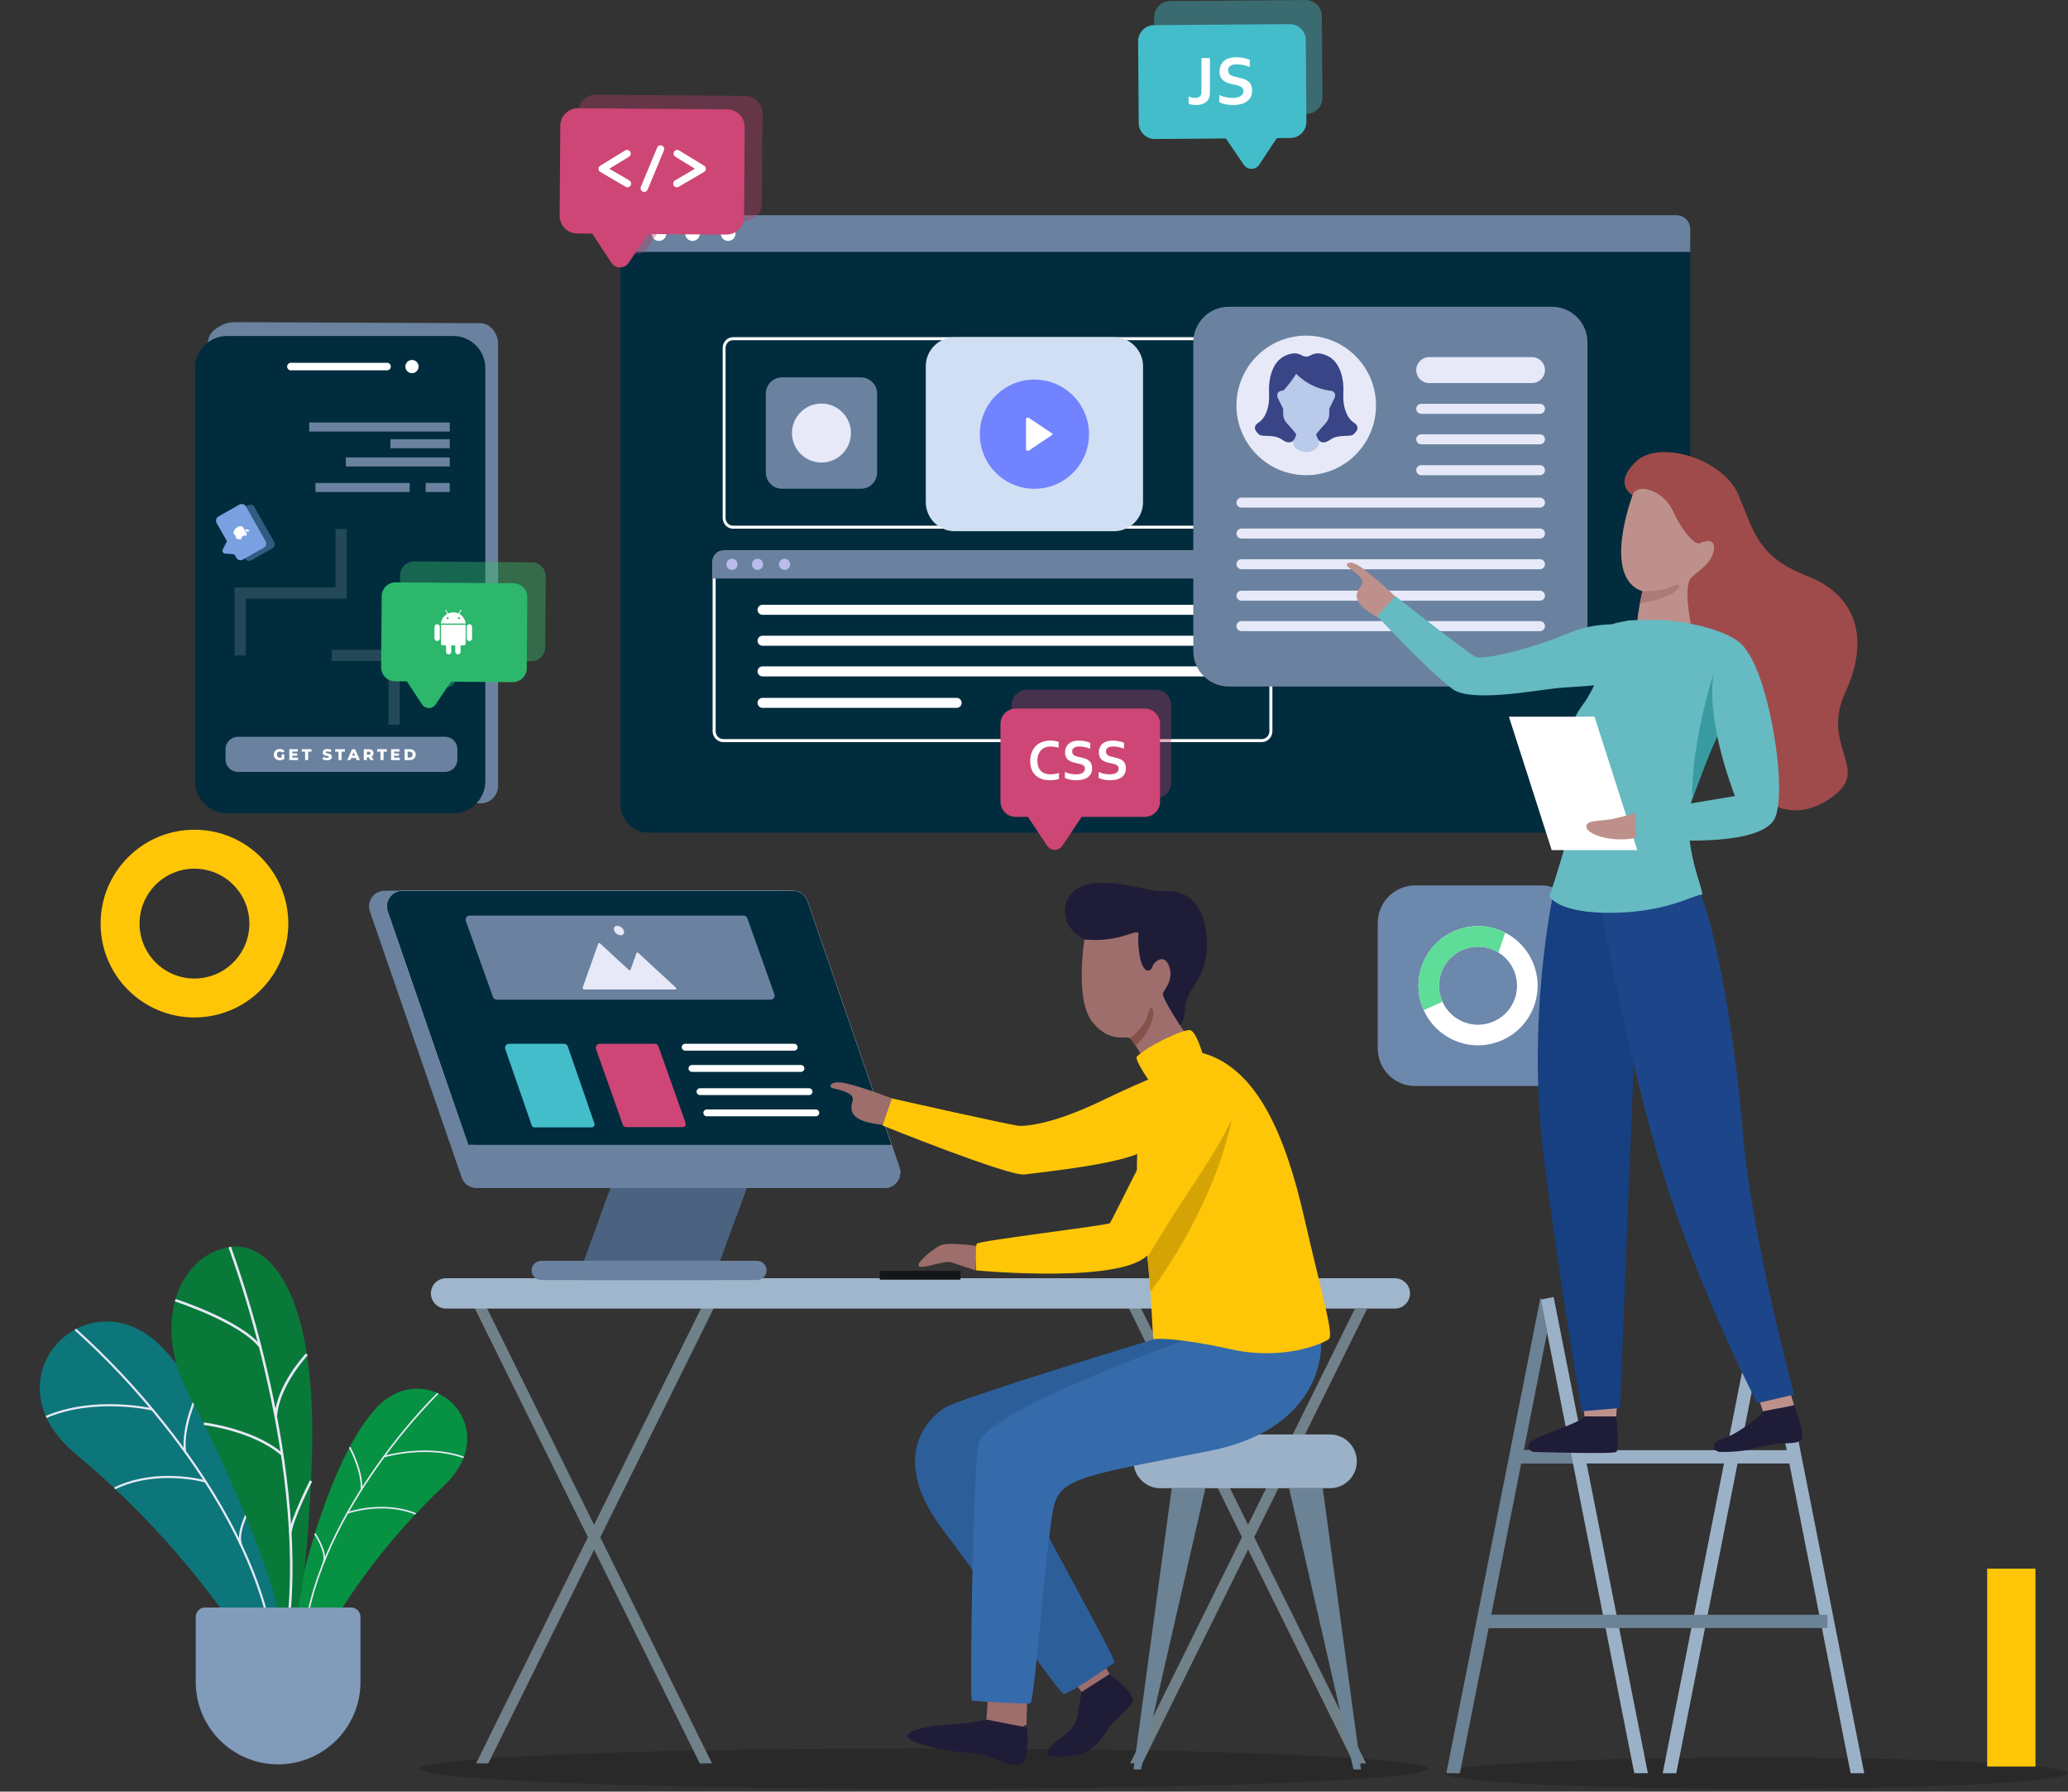 <svg width="740" height="641" viewBox="0 0 740 641" fill="none" xmlns="http://www.w3.org/2000/svg">
<rect x="0" y="0" width="740" height="641" fill="#333333" stroke="none"/>
<g opacity="0.2">
<path d="M330.531 625.544C430.178 625.544 510.957 628.788 510.957 632.789C510.957 636.79 430.178 640.034 330.531 640.034C230.885 640.034 150.105 636.79 150.105 632.789C150.105 628.788 230.885 625.544 330.531 625.544Z" fill="black"/>
</g>
<path d="M174.719 630.929L170.365 630.874L251.255 467.307H255.764L174.719 630.929Z" fill="#70818A"/>
<path d="M250.423 630.928L169.77 467.851L173.886 467.308L254.776 630.875L250.423 630.928Z" fill="#70818A"/>
<path d="M484.508 631.033L403.801 467.781L407.918 467.303L488.808 630.87L484.508 631.033Z" fill="#70818A"/>
<path d="M159.625 457.315H499.115C502.115 457.315 504.547 459.747 504.547 462.747C504.547 465.747 502.115 468.177 499.115 468.177H159.625C156.625 468.177 154.193 465.747 154.193 462.747C154.193 459.747 156.625 457.315 159.625 457.315Z" fill="#9FB6CC"/>
<path d="M408.765 630.904L404.398 630.875L484.857 468.174H489.24L408.765 630.904Z" fill="#70818A"/>
<path d="M69.584 364.025C51.036 364.025 36 348.989 36 330.441C36 311.894 51.036 296.857 69.584 296.857C88.132 296.857 103.168 311.894 103.168 330.441C103.147 348.98 88.123 364.005 69.584 364.025ZM69.584 310.791C58.731 310.791 49.934 319.589 49.934 330.441C49.934 341.294 58.731 350.092 69.584 350.092C80.437 350.092 89.234 341.294 89.234 330.441C89.222 319.594 80.431 310.804 69.584 310.791Z" fill="#FFC608"/>
<path d="M269.742 418.1L263.483 435.207L257.224 452.314H208.492L214.75 435.207L220.997 418.1H269.742Z" fill="#4B6280"/>
<path d="M193.667 451.088H257.19C259.088 451.088 260.628 452.627 260.628 454.526C260.628 456.425 259.088 457.964 257.19 457.964H193.667C191.768 457.964 190.229 456.425 190.229 454.526C190.229 452.627 191.768 451.088 193.667 451.088Z" fill="#6A829F"/>
<path d="M207.356 451.088H270.879C272.778 451.088 274.317 452.627 274.317 454.526C274.317 456.425 272.778 457.964 270.879 457.964H207.356C205.457 457.964 203.918 456.425 203.918 454.526C203.918 452.627 205.457 451.088 207.356 451.088Z" fill="#6A829F"/>
<path d="M269.742 418.1L263.483 435.207H214.75L220.996 418.1H269.742Z" fill="#4B6280"/>
<path d="M310.119 425.055H170.513C168.115 425.055 165.98 423.535 165.198 421.267L132.372 326.127C131.359 323.192 132.918 319.991 135.854 318.978C136.444 318.774 137.063 318.67 137.687 318.67H277.293C279.692 318.67 281.826 320.192 282.608 322.459L315.435 417.599C316.447 420.535 314.888 423.736 311.952 424.748C311.362 424.951 310.743 425.055 310.119 425.055Z" fill="#6A829F"/>
<path d="M316.5 425.054H176.9C174.503 425.055 172.369 423.536 171.584 421.272L167.552 409.595L138.761 326.132C137.744 323.2 139.296 319.998 142.229 318.981C142.823 318.775 143.448 318.67 144.077 318.67H283.677C286.077 318.67 288.212 320.194 288.993 322.463L319.058 409.595L321.817 417.604C322.831 420.534 321.277 423.732 318.346 424.745C317.752 424.951 317.128 425.056 316.5 425.054Z" fill="#E7E9F8"/>
<path d="M316.498 425.055H176.898C174.501 425.056 172.367 423.537 171.582 421.273L167.55 409.596L138.758 326.134C137.74 323.202 139.293 319.999 142.226 318.982C142.82 318.776 143.445 318.671 144.074 318.671H283.674C286.074 318.671 288.209 320.195 288.99 322.464L319.056 409.596L321.814 417.606C322.828 420.536 321.274 423.734 318.344 424.747C317.75 424.953 317.126 425.056 316.498 425.055Z" fill="#E7E9F8"/>
<path d="M316.501 425.052H176.895C174.499 425.053 172.365 423.536 171.579 421.273L167.549 409.602L138.76 326.132C137.742 323.2 139.293 319.999 142.225 318.981C142.82 318.774 143.446 318.669 144.077 318.67H283.671C286.07 318.67 288.205 320.193 288.987 322.461L319.052 409.603L321.817 417.603C322.828 420.536 321.27 423.735 318.337 424.745C317.746 424.949 317.126 425.053 316.501 425.052Z" fill="#002C3D"/>
<path d="M298.791 416.656C298.584 416.237 298.158 415.971 297.691 415.97H258.691C258.011 415.972 257.461 416.525 257.463 417.205C257.464 417.393 257.507 417.579 257.591 417.748C257.798 418.167 258.224 418.431 258.691 418.432H297.691C298.371 418.43 298.92 417.879 298.918 417.198C298.918 417.01 298.874 416.824 298.791 416.656Z" fill="white"/>
<path d="M169.773 409.596H164.334L170.591 423.742L174.392 425.057H178.936L169.773 409.596Z" fill="#6A829F"/>
<path d="M316.501 425.055H176.901C174.504 425.056 172.37 423.537 171.585 421.273L167.553 409.596H319.058L321.817 417.605C322.831 420.535 321.277 423.733 318.346 424.746C317.753 424.952 317.129 425.056 316.501 425.055Z" fill="#6A829F"/>
<path d="M232.119 83.562H594.707C600.296 83.562 604.827 82.177 604.827 87.869V287.613C604.827 293.305 600.296 297.919 594.707 297.919H232.119C226.531 297.919 222 293.305 222 287.613V87.869C222 82.177 226.531 83.562 232.119 83.562Z" fill="#002C3D"/>
<path d="M226.925 77H599.901C602.621 77 604.826 79.211 604.826 81.94V90.128H222V81.94C222 79.211 224.205 77 226.925 77Z" fill="#6A829F"/>
<path d="M238.422 83.563C238.422 85.016 237.244 86.194 235.791 86.194C234.338 86.194 233.16 85.016 233.16 83.563C233.16 82.11 234.338 80.932 235.791 80.932C237.244 80.933 238.422 82.11 238.422 83.563Z" fill="white"/>
<path d="M250.445 83.563C250.445 85.017 249.267 86.195 247.813 86.196C246.36 86.196 245.18 85.019 245.18 83.565C245.179 82.111 246.358 80.933 247.811 80.932H247.812C249.265 80.932 250.445 82.11 250.445 83.563Z" fill="white"/>
<path d="M263.184 83.563C263.185 85.017 262.007 86.195 260.553 86.196C259.1 86.196 257.921 85.019 257.92 83.565C257.92 82.111 259.098 80.933 260.551 80.932C262.004 80.932 263.184 82.11 263.184 83.563Z" fill="white"/>
<path d="M552.022 189.152H262.278C260.251 189.15 258.607 187.42 258.605 185.286V124.502C258.607 122.368 260.251 120.638 262.278 120.635H552.022C554.05 120.638 555.692 122.368 555.695 124.502V185.283C555.694 187.418 554.051 189.15 552.022 189.152ZM262.278 121.712C260.815 121.714 259.63 122.962 259.629 124.502V185.283C259.63 186.823 260.815 188.071 262.278 188.073H552.022C553.485 188.071 554.671 186.823 554.672 185.283V124.502C554.671 122.962 553.485 121.714 552.022 121.712H262.278Z" fill="white"/>
<path d="M415.232 513.211H475.893C481.207 513.211 485.513 517.518 485.513 522.831V522.832C485.513 528.145 481.207 532.452 475.893 532.452H415.232C409.92 532.452 405.611 528.145 405.611 522.832V522.831C405.611 517.518 409.92 513.211 415.232 513.211Z" fill="#9BB1C8"/>
<path d="M419.282 532.454L405.611 633.06H408.288L431.325 532.454H419.282Z" fill="#6C8295"/>
<path d="M473.325 532.454L486.995 633.06H484.325L461.287 532.454H473.325Z" fill="#6C8295"/>
<g opacity="0.2">
<path d="M517 634.418C517 637.518 566.865 640.035 628.378 640.035C689.891 640.035 739.755 637.52 739.755 634.418C739.755 631.316 689.89 628.801 628.378 628.801C566.866 628.801 517 631.316 517 634.418Z" fill="black"/>
</g>
<path d="M551.273 464.979L553.604 476.755V476.792L561.93 518.841L562.87 523.599L573.587 577.723L574.527 582.482L584.805 634.416H589.669L555.947 464.05L553.604 464.515L551.439 464.943L551.273 464.979Z" fill="#9BB1C8"/>
<path d="M594.963 634.418H599.828L631.019 476.804V476.792L633.361 464.98L631.019 464.516L628.687 464.052L594.963 634.418Z" fill="#9BB1C8"/>
<path d="M628.689 464.979L631.021 476.792V476.803L662.221 634.417H667.085L633.365 464.051L631.022 464.515L628.689 464.979Z" fill="#9BB1C8"/>
<path d="M530.734 577.726H653.906V582.485H530.734V577.726Z" fill="#6C8295"/>
<path d="M541.992 518.839H641.612V523.597H541.992V518.839Z" fill="#9BB1C8"/>
<path d="M517.551 634.417H522.405L532.682 582.482H574.53L573.589 577.725H533.621L544.339 523.601H562.872L561.933 518.843H545.28L553.607 476.793V476.757L551.442 464.944L551.275 464.053L517.551 634.417Z" fill="#6C8295"/>
<path d="M633.359 464.053H628.691L632.159 468.778L633.359 464.053Z" fill="#EE91B3"/>
<path d="M171.968 115.628C171.968 115.628 89.049 115.264 85.211 115.264C81.373 115.264 79.629 115.699 76.478 118.224C76.297 118.386 76.125 118.558 75.963 118.74L75.909 118.794C74.917 119.932 74.37 121.39 74.371 122.899V281.149C74.371 284.614 77.181 287.422 80.646 287.422H171.969C175.434 287.422 178.243 284.614 178.243 281.149V122.907C178.243 119.438 175.434 115.628 171.968 115.628Z" fill="#6A829F"/>
<path d="M81.252 120.213H162.194C168.525 120.213 173.659 125.346 173.659 131.677V279.543C173.659 285.875 168.525 291.007 162.194 291.007H81.252C74.92 291.007 69.787 285.874 69.787 279.542V131.677C69.787 125.346 74.921 120.213 81.252 120.213Z" fill="#002C3D"/>
<path d="M139.854 131.15C139.854 131.894 139.249 132.499 138.505 132.499H104.093C103.349 132.5 102.745 131.896 102.744 131.151V131.15C102.744 130.405 103.348 129.802 104.093 129.802H138.505C139.249 129.803 139.854 130.406 139.854 131.15Z" fill="white"/>
<path d="M149.785 131.151C149.785 132.458 148.725 133.518 147.418 133.518C146.111 133.518 145.051 132.458 145.051 131.151C145.051 129.844 146.111 128.784 147.418 128.784C148.725 128.784 149.785 129.844 149.785 131.151Z" fill="white"/>
<path d="M110.646 151.167H160.936V154.399H110.646V151.167Z" fill="#6A829F"/>
<path d="M139.709 157.133H160.937V160.365H139.709V157.133Z" fill="#6A829F"/>
<path d="M152.326 172.794H160.935V176.024H152.326V172.794Z" fill="#6A829F"/>
<path d="M123.766 163.656H160.937V166.888H123.766V163.656Z" fill="#6A829F"/>
<path d="M112.883 172.794H146.588V176.024H112.883V172.794Z" fill="#6A829F"/>
<g opacity="0.14">
<path d="M122.076 189.256V212.181H85.926V234.502" stroke="white" stroke-width="4" stroke-miterlimit="10"/>
</g>
<g opacity="0.14">
<path d="M141.028 259.296V234.502H118.707" stroke="white" stroke-width="4" stroke-miterlimit="10"/>
</g>
<path d="M711.084 632.038H728.35V561.227H711.084V632.038Z" fill="#FFC608"/>
<path d="M85.135 263.601H159.241C161.684 263.601 163.665 265.582 163.665 268.025V271.747C163.665 274.19 161.684 276.171 159.241 276.171H85.135C82.692 276.171 80.711 274.19 80.711 271.747V268.025C80.711 265.582 82.692 263.601 85.135 263.601Z" fill="#6A829F"/>
<path d="M100.761 269.906H101.728V271.512C101.28 271.832 100.667 272.005 100.101 272.005C98.867 272.005 97.965 271.169 97.965 269.989C97.965 268.811 98.867 267.975 100.124 267.975C100.849 267.975 101.435 268.225 101.818 268.685L101.12 269.314C100.855 269.02 100.55 268.883 100.179 268.883C99.515 268.883 99.072 269.32 99.072 269.989C99.072 270.642 99.515 271.097 100.168 271.097C100.372 271.097 100.567 271.057 100.761 270.969V269.906Z" fill="white"/>
<path d="M106.638 271.08V271.927H103.527V268.052H106.566V268.899H104.612V269.552H106.334V270.371H104.612V271.08H106.638Z" fill="white"/>
<path d="M109.174 268.922H107.984V268.052H111.455V268.922H110.27V271.927H109.174V268.922Z" fill="white"/>
<path d="M115.41 271.579L115.771 270.772C116.114 270.998 116.6 271.152 117.048 271.152C117.503 271.152 117.679 271.026 117.679 270.837C117.679 270.223 115.477 270.672 115.477 269.232C115.477 268.541 116.042 267.976 117.193 267.976C117.696 267.976 118.217 268.092 118.598 268.313L118.261 269.127C117.89 268.928 117.525 268.829 117.187 268.829C116.727 268.829 116.561 268.984 116.561 269.177C116.561 269.769 118.759 269.326 118.759 270.755C118.759 271.43 118.195 272.006 117.044 272.006C116.407 272.006 115.776 271.833 115.41 271.579Z" fill="white"/>
<path d="M121.133 268.922H119.943V268.052H123.414V268.922H122.229V271.927H121.133V268.922Z" fill="white"/>
<path d="M127.329 271.174H125.69L125.386 271.927H124.268L125.977 268.052H127.057L128.773 271.927H127.633L127.329 271.174ZM127.007 270.367L126.509 269.127L126.01 270.367H127.007Z" fill="white"/>
<path d="M131.878 270.898H131.28V271.927H130.184V268.052H131.956C133.014 268.052 133.677 268.601 133.677 269.487C133.677 270.056 133.401 270.477 132.92 270.709L133.756 271.927H132.581L131.878 270.898ZM131.89 268.916H131.28V270.051H131.89C132.343 270.051 132.569 269.841 132.569 269.487C132.569 269.126 132.343 268.916 131.89 268.916Z" fill="white"/>
<path d="M136.153 268.922H134.963V268.052H138.433V268.922H137.249V271.927H136.153V268.922Z" fill="white"/>
<path d="M143.055 271.08V271.927H139.943V268.052H142.983V268.899H141.028V269.552H142.751V270.371H141.028V271.08H143.055Z" fill="white"/>
<path d="M144.766 268.052H146.598C147.882 268.052 148.762 268.8 148.762 269.99C148.762 271.18 147.882 271.927 146.598 271.927H144.766V268.052ZM146.553 271.053C147.212 271.053 147.654 270.66 147.654 269.99C147.654 269.321 147.212 268.927 146.553 268.927H145.862V271.053H146.553Z" fill="white"/>
<g opacity="0.41">
<path d="M98.103 193.888L91.042 181.418C90.579 180.601 89.542 180.313 88.724 180.775L81.207 185.031C80.39 185.494 80.102 186.532 80.564 187.349L84.261 193.879L82.751 196.883C82.507 197.37 82.703 197.963 83.19 198.208C83.305 198.266 83.431 198.3 83.559 198.31L86.913 198.56L87.626 199.819C88.088 200.636 89.126 200.924 89.944 200.462L97.46 196.206C98.277 195.743 98.565 194.706 98.103 193.888Z" fill="#79A0E1"/>
</g>
<path d="M95.052 193.643L87.991 181.173C87.528 180.355 86.491 180.067 85.673 180.529L78.156 184.785C77.339 185.248 77.051 186.286 77.513 187.104L81.21 193.634L79.701 196.637C79.456 197.124 79.652 197.717 80.138 197.962C80.254 198.02 80.379 198.055 80.508 198.065L83.862 198.314L84.575 199.573C85.037 200.391 86.075 200.679 86.893 200.217L94.409 195.961C95.226 195.497 95.514 194.46 95.052 193.643Z" fill="#79A0E1"/>
<path d="M88.12 191.758C88.036 191.721 87.96 191.683 87.881 191.655C87.304 191.442 86.663 191.736 86.45 192.312C86.391 192.47 86.37 192.639 86.386 192.806C86.39 192.857 86.381 192.877 86.328 192.888C85.887 192.969 85.435 192.96 84.999 192.859C84.742 192.822 84.524 192.65 84.427 192.409C84.388 192.308 84.365 192.202 84.357 192.094C84.343 191.765 84.174 191.463 83.903 191.277C83.779 191.196 83.677 191.086 83.604 190.958C83.518 190.782 83.508 190.578 83.578 190.395C83.745 189.856 84.046 189.368 84.452 188.976C84.753 188.662 85.128 188.43 85.543 188.303C86.065 188.125 86.642 188.267 87.021 188.667C87.188 188.838 87.294 189.058 87.323 189.295C87.34 189.405 87.356 189.514 87.371 189.624C87.385 189.732 87.44 189.832 87.525 189.9C87.657 190.012 87.793 190.121 87.914 190.245C88.281 190.633 88.376 191.204 88.154 191.69C88.144 191.712 88.133 191.733 88.12 191.758Z" fill="white"/>
<path d="M89.283 189.97C88.761 190.361 88.021 190.259 87.624 189.741C87.534 189.606 87.517 189.603 87.679 189.523C88.068 189.318 88.539 189.343 88.904 189.588C89.062 189.679 89.193 189.811 89.283 189.97Z" fill="white"/>
<g opacity="0.41">
<path d="M148.205 200.875L190.322 201.189C193.083 201.208 195.306 203.462 195.287 206.224L195.287 206.228L195.097 231.615C195.078 234.376 192.824 236.6 190.062 236.581L190.058 236.58L168.002 236.416L162.446 244.589C161.546 245.914 159.742 246.258 158.417 245.358C158.103 245.144 157.834 244.871 157.625 244.553L152.192 236.298L147.94 236.266C145.179 236.247 142.956 233.993 142.975 231.231L142.975 231.228L143.165 205.84C143.184 203.079 145.438 200.856 148.2 200.875L148.205 200.875Z" fill="#39BE6C"/>
</g>
<path d="M141.609 208.357L183.726 208.672C186.487 208.691 188.71 210.946 188.69 213.708L188.69 213.711L188.5 239.098C188.481 241.859 186.227 244.082 183.465 244.063L183.461 244.063L161.406 243.898L155.85 252.071C154.949 253.395 153.145 253.738 151.821 252.838C151.507 252.625 151.238 252.352 151.03 252.035L145.597 243.78L141.345 243.748C138.584 243.728 136.361 241.474 136.381 238.712L136.381 238.709L136.57 213.322C136.589 210.561 138.843 208.337 141.605 208.357L141.609 208.357Z" fill="#2CB76C"/>
<path d="M168.909 228.574C168.858 228.793 168.743 228.992 168.578 229.145C168.317 229.381 167.945 229.445 167.62 229.311C167.294 229.196 167.063 228.904 167.025 228.561C167.014 228.489 167.01 228.418 167.01 228.345L167.01 224.332C166.979 223.81 167.377 223.363 167.898 223.332C168.013 223.325 168.129 223.34 168.239 223.375C168.576 223.484 168.83 223.763 168.908 224.108L168.909 228.574Z" fill="white"/>
<path d="M161.502 230.908L161.502 231.123C161.502 231.823 161.508 232.523 161.494 233.223C161.485 233.629 161.209 233.981 160.817 234.086C160.424 234.212 159.996 234.053 159.778 233.702C159.679 233.529 159.624 233.334 159.616 233.135C159.597 232.458 159.61 231.781 159.61 231.103L159.61 230.903L158.795 230.903L158.396 230.903C158.081 230.889 157.824 230.644 157.795 230.33L157.795 230.179L157.795 223.714L157.795 223.546L166.618 223.546L166.618 223.718L166.618 230.166C166.621 230.261 166.611 230.356 166.589 230.448C166.512 230.716 166.268 230.901 165.989 230.902C165.659 230.907 165.328 230.902 164.998 230.902L164.798 230.902L164.798 231.097L164.798 233.197C164.794 233.716 164.369 234.132 163.851 234.128C163.531 234.125 163.235 233.96 163.065 233.69C162.973 233.526 162.921 233.342 162.916 233.153C162.899 232.471 162.91 231.787 162.91 231.105L162.91 230.915L161.502 230.908Z" fill="white"/>
<path d="M160.017 219.648L159.425 218.493L159.364 218.372C159.321 218.282 159.334 218.188 159.428 218.165C159.504 218.157 159.579 218.187 159.628 218.245C159.75 218.445 159.848 218.659 159.955 218.868C160.062 219.077 160.176 219.293 160.289 219.514C161.484 218.958 162.863 218.951 164.064 219.495C164.111 219.417 164.165 219.339 164.208 219.258C164.393 218.939 164.577 218.62 164.762 218.301C164.821 218.201 164.874 218.063 165.024 218.153C165.174 218.243 165.081 218.346 165.024 218.444L164.34 219.629C165.622 220.343 166.483 221.63 166.656 223.088L157.756 223.088C157.925 221.649 158.763 220.374 160.017 219.648ZM160.554 221.165C160.562 220.962 160.402 220.791 160.199 220.784C159.996 220.777 159.826 220.936 159.819 221.139C159.812 221.342 159.97 221.513 160.173 221.521L160.182 221.521C160.383 221.524 160.549 221.364 160.553 221.163L160.554 221.165ZM164.584 221.153C164.584 220.949 164.42 220.784 164.216 220.784L164.213 220.784C164.015 220.789 163.855 220.946 163.847 221.144C163.843 221.349 164.007 221.518 164.211 221.521C164.414 221.524 164.581 221.361 164.584 221.159L164.584 221.153Z" fill="white"/>
<path d="M157.375 226.354C157.375 227.036 157.38 227.717 157.375 228.4C157.375 228.923 156.95 229.348 156.427 229.348C155.904 229.348 155.48 228.923 155.48 228.4L155.48 224.307C155.481 224.224 155.492 224.141 155.511 224.059C155.615 223.604 156.041 223.294 156.506 223.337C156.962 223.361 157.328 223.72 157.362 224.175C157.383 224.901 157.368 225.629 157.368 226.356L157.375 226.354Z" fill="white"/>
<path d="M436.104 219.964H272.862C271.873 219.964 271.07 219.163 271.07 218.174V218.172C271.069 217.183 271.871 216.381 272.86 216.38H272.862H436.104C437.094 216.38 437.895 217.182 437.895 218.172C437.895 219.161 437.094 219.964 436.104 219.964Z" fill="white"/>
<path d="M436.102 231.038H272.86C271.871 231.038 271.068 230.237 271.068 229.248V229.245C271.068 228.256 271.87 227.454 272.859 227.454H436.102C437.091 227.454 437.894 228.256 437.894 229.245C437.894 230.235 437.092 231.038 436.102 231.038Z" fill="white"/>
<path d="M436.104 242.001H272.862C271.873 242.001 271.07 241.2 271.07 240.211V240.209C271.069 239.22 271.871 238.418 272.86 238.417H272.862H436.104C437.093 238.417 437.895 239.218 437.895 240.207V240.209C437.895 241.199 437.094 242.001 436.104 242.001Z" fill="white"/>
<path d="M342.321 253.261H272.86C271.871 253.261 271.068 252.46 271.068 251.471V251.469C271.067 250.48 271.869 249.678 272.858 249.677H272.86H342.321C343.31 249.677 344.113 250.479 344.113 251.469C344.113 252.459 343.31 253.261 342.321 253.261Z" fill="white"/>
<path d="M451.436 265.514H258.872C256.738 265.511 255.009 263.782 255.006 261.648V200.866C255.008 198.732 256.738 197.002 258.872 197H451.436C453.57 197.002 455.3 198.731 455.303 200.866V261.647C455.301 263.782 453.571 265.512 451.436 265.514ZM258.872 198.076C257.332 198.077 256.084 199.326 256.083 200.866V261.647C256.085 263.186 257.332 264.434 258.872 264.436H451.436C452.976 264.434 454.224 263.187 454.226 261.647V200.866C454.224 199.326 452.976 198.077 451.436 198.076H258.872Z" fill="white"/>
<path d="M455.301 206.982H255.004V200.697C255.004 198.655 256.659 197 258.701 197H451.604C453.646 197 455.301 198.655 455.301 200.697V206.982Z" fill="#6A829F"/>
<path d="M263.93 201.91C263.93 203.01 263.03 203.91 261.93 203.91C260.83 203.91 259.93 203.01 259.93 201.91C259.93 200.8 260.83 199.91 261.93 199.91C263.03 199.91 263.93 200.8 263.93 201.91Z" fill="#6A829F"/>
<path d="M273.068 201.91C273.068 203.01 272.178 203.91 271.068 203.91C269.958 203.91 269.068 203.01 269.068 201.91C269.068 200.8 269.958 199.9 271.068 199.9C272.178 199.9 273.068 200.8 273.068 201.91Z" fill="#6A829F"/>
<path d="M282.758 201.91C282.758 203.01 281.858 203.91 280.758 203.91C279.648 203.91 278.748 203.01 278.748 201.91C278.748 200.8 279.648 199.9 280.758 199.9C281.858 199.9 282.758 200.8 282.758 201.91Z" fill="#6A829F"/>
<path d="M263.93 201.91C263.93 203.01 263.03 203.91 261.93 203.91C260.83 203.91 259.93 203.01 259.93 201.91C259.93 200.8 260.83 199.91 261.93 199.91C263.03 199.91 263.93 200.8 263.93 201.91Z" fill="#BABBEA"/>
<path d="M273.068 201.91C273.068 203.01 272.178 203.91 271.068 203.91C269.958 203.91 269.068 203.01 269.068 201.91C269.068 200.8 269.958 199.9 271.068 199.9C272.178 199.9 273.068 200.8 273.068 201.91Z" fill="#BABBEA"/>
<path d="M282.758 201.91C282.758 203.01 281.858 203.91 280.758 203.91C279.648 203.91 278.748 203.01 278.748 201.91C278.748 200.8 279.648 199.9 280.758 199.9C281.858 199.9 282.758 200.8 282.758 201.91Z" fill="#BABBEA"/>
<g opacity="0.41">
<path d="M213.254 33.898L266.575 34.298C270.072 34.324 272.887 37.18 272.861 40.678L272.621 72.818C272.595 76.315 269.739 79.129 266.242 79.103L238.318 78.895L231.284 89.243C230.143 90.919 227.86 91.353 226.184 90.213C225.787 89.943 225.448 89.598 225.184 89.198L218.305 78.746L212.922 78.706C209.424 78.679 206.611 75.823 206.637 72.326L206.877 40.186C206.902 36.689 209.756 33.874 213.254 33.898Z" fill="#AF3B64"/>
</g>
<path d="M206.872 38.731L260.193 39.131C263.69 39.157 266.505 42.013 266.479 45.511L266.239 77.651C266.212 81.148 263.357 83.961 259.86 83.936L231.937 83.728L224.903 94.076C223.762 95.752 221.478 96.186 219.803 95.045C219.406 94.775 219.066 94.43 218.803 94.03L211.924 83.579L206.541 83.539C203.044 83.513 200.23 80.657 200.256 77.16L200.495 45.019C200.52 41.522 203.374 38.707 206.872 38.731Z" fill="#CE4676"/>
<path d="M224.528 67.004C224.295 67.004 224.066 66.942 223.865 66.824L214.814 61.524C214.188 61.157 213.977 60.353 214.344 59.726C214.454 59.539 214.609 59.381 214.794 59.268L223.71 53.833C224.33 53.455 225.139 53.651 225.516 54.272C225.894 54.892 225.698 55.7 225.078 56.078L218.04 60.368L225.194 64.556C225.82 64.922 226.031 65.728 225.664 66.354C225.428 66.757 224.995 67.005 224.528 67.004Z" fill="white"/>
<path d="M242.199 67.004C241.473 67.005 240.884 66.418 240.883 65.692C240.882 65.225 241.13 64.792 241.533 64.556L248.687 60.368L241.649 56.078C241.029 55.7 240.833 54.892 241.21 54.272C241.588 53.651 242.397 53.455 243.017 53.833L251.933 59.268C252.553 59.646 252.749 60.454 252.372 61.074C252.259 61.259 252.101 61.414 251.914 61.524L242.862 66.824C242.661 66.942 242.432 67.004 242.199 67.004Z" fill="white"/>
<path d="M230.528 68.661C230.357 68.661 230.187 68.627 230.028 68.561C229.359 68.282 229.041 67.514 229.319 66.844L235.151 52.796C235.429 52.126 236.198 51.808 236.869 52.086C237.539 52.365 237.857 53.134 237.578 53.804L231.746 67.851C231.542 68.343 231.061 68.662 230.528 68.661Z" fill="white"/>
<g opacity="0.41">
<path d="M413.585 246.789H367.45C364.424 246.789 361.971 249.242 361.971 252.268V280.076C361.971 283.102 364.424 285.555 367.45 285.555H371.781L378.688 295.88C379.689 297.377 381.715 297.779 383.212 296.777C383.567 296.54 383.872 296.235 384.109 295.88L391.016 285.555H413.586C416.612 285.555 419.065 283.102 419.065 280.076V252.268C419.065 249.242 416.612 246.789 413.586 246.789H413.585Z" fill="#AF3B64"/>
</g>
<path d="M409.619 253.506H363.485C360.459 253.506 358.006 255.959 358.006 258.985V286.794C358.006 289.82 360.459 292.273 363.485 292.273H367.815L374.722 302.599C375.723 304.096 377.748 304.498 379.245 303.497C379.6 303.259 379.905 302.954 380.143 302.599L387.05 292.273H409.619C412.645 292.274 415.098 289.821 415.098 286.796V286.794V258.984C415.098 255.958 412.645 253.506 409.619 253.506Z" fill="#CE4676"/>
<path d="M375.905 267.08C375.26 267.073 374.621 267.186 374.019 267.416C373.459 267.63 372.953 267.965 372.537 268.397C372.107 268.854 371.778 269.396 371.569 269.988C371.327 270.683 371.209 271.415 371.222 272.151C371.209 272.871 371.316 273.587 371.539 274.272C371.726 274.842 372.037 275.365 372.449 275.802C372.854 276.217 373.348 276.533 373.895 276.727C374.518 276.943 375.174 277.048 375.833 277.037C376.363 277.036 376.893 276.996 377.418 276.916C377.932 276.84 378.438 276.72 378.932 276.557V278.714C378.425 278.856 377.909 278.965 377.388 279.037C376.819 279.117 376.244 279.156 375.67 279.154C374.629 279.172 373.593 279.003 372.613 278.654C371.785 278.356 371.033 277.876 370.413 277.253C369.815 276.637 369.362 275.897 369.084 275.085C368.779 274.188 368.628 273.246 368.639 272.3C368.63 271.313 368.791 270.333 369.115 269.401C369.411 268.543 369.877 267.753 370.486 267.08C371.109 266.406 371.873 265.878 372.724 265.535C373.691 265.146 374.724 264.952 375.766 264.962C376.317 264.96 376.867 265 377.413 265.08C377.888 265.148 378.357 265.261 378.813 265.414V267.541C378.316 267.381 377.806 267.261 377.29 267.182C376.831 267.115 376.368 267.081 375.905 267.08Z" fill="white"/>
<path d="M388.216 274.973C388.23 274.671 388.14 274.373 387.96 274.13C387.771 273.902 387.531 273.722 387.26 273.604C386.944 273.46 386.612 273.349 386.273 273.272C385.908 273.186 385.524 273.102 385.123 273.02C384.609 272.909 384.1 272.772 383.6 272.608C383.14 272.459 382.707 272.235 382.321 271.943C381.95 271.655 381.65 271.285 381.443 270.863C381.208 270.35 381.096 269.79 381.115 269.227C381.1 268.578 381.229 267.934 381.493 267.341C381.73 266.826 382.082 266.371 382.521 266.012C382.972 265.652 383.49 265.385 384.045 265.225C384.685 265.044 385.348 264.956 386.013 264.964C386.752 264.965 387.488 265.038 388.213 265.18C388.864 265.298 389.501 265.483 390.113 265.732V267.878C389.453 267.613 388.77 267.41 388.073 267.27C387.469 267.149 386.855 267.086 386.239 267.081C385.573 267.04 384.909 267.197 384.331 267.531C383.884 267.831 383.63 268.345 383.662 268.882C383.65 269.183 383.726 269.481 383.881 269.74C384.034 269.971 384.24 270.162 384.481 270.298C384.754 270.453 385.046 270.571 385.35 270.65C385.677 270.738 386.024 270.822 386.393 270.897C386.972 271.018 387.527 271.16 388.055 271.322C388.556 271.469 389.031 271.693 389.461 271.99C389.871 272.278 390.204 272.664 390.431 273.111C390.69 273.662 390.813 274.266 390.79 274.874C390.806 275.535 390.666 276.189 390.381 276.785C390.112 277.32 389.713 277.778 389.221 278.119C388.668 278.493 388.048 278.76 387.395 278.902C386.624 279.078 385.834 279.163 385.043 279.156C384.306 279.157 383.571 279.083 382.85 278.936C382.224 278.823 381.618 278.614 381.055 278.318V276.201C381.689 276.481 382.351 276.696 383.029 276.841C383.682 276.976 384.346 277.042 385.013 277.04C385.403 277.039 385.793 277.007 386.178 276.941C386.536 276.884 386.883 276.772 387.206 276.609C387.499 276.46 387.75 276.24 387.936 275.969C388.129 275.674 388.227 275.326 388.216 274.973Z" fill="white"/>
<path d="M400.302 274.973C400.316 274.67 400.225 274.373 400.045 274.13C399.857 273.903 399.619 273.723 399.35 273.604C399.033 273.46 398.702 273.349 398.363 273.272C397.998 273.186 397.614 273.102 397.213 273.02C396.698 272.909 396.19 272.772 395.69 272.608C395.229 272.459 394.797 272.235 394.411 271.943C394.039 271.655 393.739 271.285 393.532 270.863C393.297 270.35 393.185 269.79 393.204 269.227C393.189 268.578 393.318 267.934 393.582 267.341C393.819 266.826 394.17 266.371 394.61 266.012C395.061 265.652 395.579 265.385 396.134 265.225C396.774 265.044 397.437 264.956 398.102 264.964C398.841 264.965 399.577 265.038 400.302 265.18C400.952 265.298 401.59 265.483 402.203 265.732V267.878C401.543 267.613 400.859 267.41 400.162 267.27C399.557 267.149 398.944 267.086 398.328 267.081C397.661 267.04 396.997 267.197 396.419 267.531C395.972 267.831 395.718 268.345 395.75 268.882C395.738 269.183 395.815 269.481 395.97 269.74C396.123 269.971 396.327 270.162 396.569 270.298C396.842 270.453 397.134 270.572 397.438 270.65C397.766 270.738 398.113 270.822 398.481 270.897C399.06 271.018 399.616 271.16 400.145 271.322C400.646 271.469 401.12 271.694 401.55 271.99C401.96 272.278 402.293 272.664 402.52 273.111C402.779 273.662 402.903 274.266 402.88 274.874C402.896 275.535 402.756 276.189 402.47 276.785C402.2 277.32 401.801 277.778 401.309 278.119C400.755 278.493 400.135 278.76 399.483 278.902C398.711 279.078 397.922 279.163 397.131 279.156C396.394 279.157 395.659 279.083 394.938 278.936C394.311 278.823 393.706 278.614 393.143 278.318V276.201C393.777 276.481 394.439 276.696 395.116 276.841C395.769 276.976 396.434 277.042 397.101 277.04C397.491 277.039 397.882 277.007 398.267 276.941C398.624 276.884 398.97 276.772 399.294 276.609C399.587 276.46 399.84 276.241 400.026 275.969C400.218 275.674 400.313 275.325 400.302 274.973Z" fill="white"/>
<g opacity="0.41">
<path d="M467.192 0.022L418.711 0.384C415.531 0.408 412.973 3.004 412.996 6.184L413.214 35.407C413.238 38.586 415.835 41.145 419.014 41.122L444.402 40.933L450.802 50.342C451.839 51.866 453.915 52.262 455.44 51.226C455.801 50.98 456.111 50.665 456.351 50.3L462.606 40.8L467.501 40.764C470.68 40.74 473.239 38.144 473.215 34.964L472.997 5.741C472.976 2.561 470.38 0.001 467.201 0.022H467.192Z" fill="#44BDCA"/>
</g>
<path d="M461.452 8.635L412.971 8.997C409.791 9.021 407.233 11.617 407.256 14.797L407.475 44.02C407.498 47.199 410.095 49.758 413.274 49.735H413.275L438.663 49.545L445.063 58.953C446.099 60.478 448.176 60.874 449.7 59.838C450.062 59.592 450.372 59.278 450.612 58.912L456.866 49.412L461.761 49.376C464.941 49.352 467.499 46.756 467.476 43.576L467.258 14.353C467.236 11.173 464.64 8.613 461.46 8.635H461.452Z" fill="#44BDCA"/>
<path d="M429.928 20.775H432.949V32.963C432.955 33.432 432.915 33.901 432.831 34.363C432.763 34.721 432.646 35.067 432.48 35.391C432.286 35.77 432.023 36.109 431.704 36.391C431.387 36.669 431.03 36.898 430.645 37.069C430.24 37.249 429.813 37.377 429.376 37.45C428.912 37.529 428.442 37.569 427.971 37.568C427.482 37.569 426.992 37.527 426.51 37.445C426.103 37.381 425.705 37.274 425.322 37.124V34.549C425.696 34.7 426.083 34.816 426.479 34.893C426.881 34.974 427.289 35.015 427.699 35.016C428.316 35.072 428.929 34.877 429.4 34.474C429.782 34.032 429.972 33.456 429.93 32.874L429.928 20.775Z" fill="white"/>
<path d="M444.938 32.533C444.956 32.169 444.847 31.809 444.63 31.516C444.405 31.241 444.118 31.024 443.792 30.881C443.411 30.708 443.011 30.574 442.602 30.481C442.162 30.381 441.703 30.281 441.216 30.181C440.596 30.047 439.983 29.88 439.38 29.681C438.825 29.503 438.304 29.233 437.839 28.881C437.391 28.534 437.028 28.09 436.779 27.581C436.497 26.963 436.361 26.288 436.384 25.609C436.366 24.827 436.522 24.05 436.841 23.335C437.127 22.715 437.549 22.168 438.078 21.735C438.622 21.301 439.246 20.979 439.914 20.786C440.686 20.568 441.485 20.463 442.287 20.473C443.176 20.474 444.063 20.56 444.936 20.731C445.721 20.874 446.488 21.097 447.227 21.397V23.984C446.432 23.665 445.61 23.42 444.77 23.251C444.042 23.105 443.3 23.029 442.557 23.023C441.754 22.974 440.954 23.163 440.257 23.566C439.719 23.927 439.413 24.546 439.451 25.193C439.437 25.556 439.528 25.916 439.716 26.227C439.9 26.505 440.146 26.736 440.436 26.899C440.765 27.086 441.117 27.229 441.483 27.324C441.877 27.431 442.296 27.531 442.74 27.624C443.438 27.773 444.105 27.944 444.74 28.137C445.344 28.314 445.917 28.586 446.436 28.943C446.931 29.291 447.333 29.754 447.607 30.293C447.917 30.957 448.065 31.686 448.038 32.418C448.058 33.213 447.889 34.001 447.546 34.718C447.221 35.363 446.739 35.916 446.145 36.326C445.478 36.777 444.731 37.097 443.945 37.269C443.016 37.482 442.064 37.585 441.111 37.577C440.224 37.578 439.339 37.489 438.469 37.312C437.714 37.175 436.984 36.924 436.305 36.567V34.016C437.07 34.353 437.868 34.611 438.684 34.786C439.471 34.948 440.271 35.028 441.074 35.026C441.545 35.027 442.016 34.988 442.48 34.91C442.911 34.841 443.329 34.706 443.719 34.51C444.073 34.331 444.376 34.066 444.6 33.739C444.834 33.382 444.952 32.96 444.938 32.533Z" fill="white"/>
<path d="M279.821 135.025H308.072C311.27 135.025 313.862 137.617 313.862 140.815V169.066C313.862 172.264 311.27 174.857 308.072 174.857H279.821C276.623 174.857 274.031 172.264 274.031 169.066V140.815C274.031 137.617 276.623 135.025 279.821 135.025Z" fill="#6A829F"/>
<path d="M293.945 144.393C299.77 144.393 304.492 149.115 304.492 154.94C304.492 160.765 299.77 165.487 293.945 165.487C288.12 165.487 283.398 160.765 283.398 154.94C283.398 149.115 288.12 144.393 293.945 144.393Z" fill="#E7E9F8"/>
<path d="M341.691 120.63H398.602C404.354 120.63 409.016 125.292 409.016 131.044V179.646C409.016 185.398 404.354 190.06 398.602 190.06H341.691C335.94 190.06 331.277 185.398 331.277 179.646V131.044C331.277 125.292 335.94 120.63 341.691 120.63Z" fill="#D0DFF4"/>
<path d="M350.615 155.343C350.615 144.555 359.361 135.808 370.15 135.808C380.938 135.808 389.685 144.555 389.685 155.343C389.685 166.132 380.938 174.878 370.15 174.878C359.361 174.878 350.615 166.132 350.615 155.343Z" fill="#7183FF"/>
<path d="M368.236 149.547L376.438 155.031C376.609 155.116 376.677 155.324 376.592 155.494C376.559 155.56 376.505 155.615 376.438 155.648L368.251 161.143C367.842 161.418 367.141 161.223 367.14 160.835L367.125 149.856C367.126 149.467 367.826 149.272 368.236 149.547Z" fill="white"/>
<path d="M439.723 109.75H555.32C562.345 109.75 568.039 115.444 568.039 122.469V232.907C568.039 239.932 562.345 245.626 555.32 245.626H439.723C432.699 245.626 427.004 239.932 427.004 232.907V122.469C427.004 115.444 432.699 109.75 439.723 109.75Z" fill="#6A829F"/>
<path d="M449.758 127.392C459.508 117.642 475.316 117.642 485.066 127.392C494.816 137.142 494.816 152.95 485.066 162.7C475.316 172.45 459.508 172.45 449.758 162.7C440.008 152.95 440.008 137.142 449.758 127.392Z" fill="#E7E9F8"/>
<path d="M472.121 157.769C472.06 155.345 471.359 152.979 470.09 150.913L467.376 156.749L464.662 150.913C463.392 152.979 462.692 155.345 462.631 157.769C462.597 161.384 466.755 161.725 467.34 161.755H467.411C467.997 161.725 472.155 161.384 472.121 157.769Z" fill="#BACAEA"/>
<path d="M484.382 151.139C482.047 149.633 480.39 145.639 480.691 140.821C480.992 136.003 479.791 129.373 474.741 127.189C471.582 125.822 470.051 126.548 468.671 127.288C467.88 127.712 466.929 127.712 466.137 127.288C464.757 126.553 463.226 125.826 460.067 127.189C455.021 129.373 453.816 136.001 454.117 140.821C454.418 145.641 452.761 149.633 450.426 151.139C448.091 152.645 449.146 154.152 450.426 155.357C451.706 156.562 455.666 155.13 458.808 157.314C461.95 159.498 463.377 157.614 463.868 155.243C464.361 152.872 467.398 134.062 467.398 134.062L467.404 131.12L467.411 134.062C467.411 134.062 470.448 152.87 470.94 155.243C471.432 157.617 472.858 159.498 476 157.314C479.142 155.13 483.1 156.562 484.382 155.357C485.664 154.152 486.717 152.645 484.382 151.139Z" fill="#394586"/>
<path d="M467.411 156.824C465.603 156.702 463.955 155.745 462.953 154.236C460.677 151.336 459.164 150.849 459.164 147.936V133.364H475.658V147.938C475.658 150.871 474.123 151.413 471.817 154.302C470.816 155.777 469.19 156.708 467.411 156.824Z" fill="#BACAEA"/>
<path d="M459.164 139.766H458.753C457.799 139.766 457.025 140.541 457.025 141.495C457.025 141.755 457.084 142.011 457.197 142.245L459.164 146.32C459.164 146.32 460.595 142.931 460.595 142.629C460.179 141.645 459.701 140.689 459.164 139.766Z" fill="#BACAEA"/>
<path d="M475.628 139.766H476.039C476.993 139.766 477.767 140.541 477.766 141.495C477.766 141.755 477.708 142.011 477.595 142.245L475.628 146.32C475.628 146.32 474.197 142.931 474.197 142.629C474.613 141.645 475.091 140.689 475.628 139.766Z" fill="#BACAEA"/>
<path d="M459.165 139.767C460.915 137.924 462.472 135.907 463.812 133.747C467.015 136.952 471.152 139.059 475.628 139.767C475.628 139.767 477.411 135.524 477.411 134.674C477.411 133.824 475.942 131.042 474.629 130.81C473.316 130.578 460.452 129.496 458.81 130.81C457.167 132.124 459.165 139.767 459.165 139.767Z" fill="#394586"/>
<path d="M548.2 137.056H511.425C508.861 137.056 506.782 134.978 506.781 132.414V132.412C506.781 129.848 508.86 127.769 511.424 127.769H548.2C550.764 127.768 552.844 129.847 552.844 132.411C552.844 134.975 550.765 137.056 548.2 137.056Z" fill="#E7E9F8"/>
<path d="M551.053 148.058H508.573C507.583 148.058 506.781 147.256 506.781 146.266C506.781 145.276 507.583 144.474 508.573 144.474H551.053C552.043 144.474 552.845 145.276 552.845 146.266C552.845 147.256 552.043 148.058 551.053 148.058Z" fill="#E7E9F8"/>
<path d="M551.053 158.974H508.573C507.584 158.974 506.781 158.173 506.781 157.184C506.781 156.194 507.583 155.39 508.573 155.39H551.053C552.043 155.39 552.845 156.193 552.845 157.183C552.845 158.172 552.042 158.974 551.053 158.974Z" fill="#E7E9F8"/>
<path d="M551.053 170.013H508.573C507.583 170.013 506.781 169.21 506.781 168.221C506.781 167.231 507.583 166.429 508.573 166.429H551.053C552.043 166.429 552.845 167.231 552.845 168.221C552.845 169.21 552.043 170.013 551.053 170.013Z" fill="#E7E9F8"/>
<path d="M551.052 181.615H444.235C443.246 181.615 442.444 180.814 442.443 179.824C442.443 178.835 443.245 178.032 444.235 178.032H551.053C552.043 178.032 552.845 178.835 552.845 179.824C552.844 180.814 552.042 181.616 551.052 181.615Z" fill="#E7E9F8"/>
<path d="M551.052 192.688H444.235C443.245 192.688 442.443 191.886 442.443 190.896C442.443 189.907 443.245 189.104 444.235 189.104H551.053C552.043 189.104 552.845 189.907 552.845 190.896C552.845 191.886 552.042 192.688 551.052 192.688Z" fill="#E7E9F8"/>
<path d="M551.052 203.658H444.235C443.245 203.658 442.443 202.855 442.443 201.866C442.443 200.876 443.245 200.074 444.235 200.074H551.053C552.043 200.074 552.845 200.876 552.845 201.866C552.845 202.855 552.042 203.658 551.052 203.658Z" fill="#E7E9F8"/>
<path d="M551.052 214.912H444.235C443.245 214.912 442.443 214.109 442.443 213.12C442.443 212.13 443.245 211.328 444.235 211.328H551.053C552.043 211.328 552.845 212.13 552.845 213.12C552.845 214.109 552.042 214.912 551.052 214.912Z" fill="#E7E9F8"/>
<path d="M551.052 225.804H444.235C443.246 225.804 442.444 225.002 442.443 224.013C442.443 223.024 443.245 222.221 444.235 222.221H551.053C552.043 222.221 552.845 223.024 552.845 224.013C552.844 225.003 552.042 225.805 551.052 225.804Z" fill="#E7E9F8"/>
<path d="M100.777 572.922C100.777 572.922 83.864 508.456 57.821 481.864C31.778 455.275 -5.933 492.941 27.18 520.263C47.715 537.426 65.967 557.149 81.488 578.95C81.488 578.95 102.117 605.004 100.777 572.922Z" fill="#0D767A"/>
<path d="M97.352 588.06L98.104 587.935C92.898 556.804 73.897 527.843 58.871 509.035C49.268 496.946 38.676 485.677 27.205 475.344L26.707 475.922C38.145 486.228 48.707 497.467 58.283 509.524C73.248 528.259 92.174 557.094 97.352 588.06Z" fill="#E7E9F8"/>
<path d="M54.379 504.622L54.554 503.88C54.349 503.832 33.843 499.131 16.361 506.594L16.66 507.295C33.916 499.93 54.176 504.574 54.379 504.622Z" fill="#E7E9F8"/>
<path d="M73.46 530.405L73.674 529.673C73.502 529.624 56.306 524.718 40.858 532.16L41.189 532.846C56.375 525.529 73.29 530.355 73.46 530.405Z" fill="#E7E9F8"/>
<path d="M65.79 519.288L66.547 519.201C65.544 510.373 70.91 499.049 70.965 498.936L70.277 498.605C70.051 499.077 64.761 510.236 65.79 519.288Z" fill="#E7E9F8"/>
<path d="M86.006 553.057L86.7 552.743C84.696 548.315 89.962 539.278 90.015 539.187L89.358 538.8C89.133 539.185 83.84 548.272 86.006 553.057Z" fill="#E7E9F8"/>
<path d="M105.928 574.575C105.928 574.575 115.635 525.615 133.893 504.552C152.151 483.49 182.054 509.93 158.546 531.862C143.976 545.625 131.231 561.199 120.622 578.203C120.622 578.203 106.386 598.618 105.928 574.575Z" fill="#069242"/>
<path d="M109.178 585.736L108.61 585.676C111.084 562.167 123.974 539.654 134.345 524.91C140.972 515.437 148.377 506.53 156.481 498.283L156.879 498.693C148.797 506.917 141.415 515.8 134.806 525.248C124.472 539.936 111.638 562.352 109.178 585.736Z" fill="#E7E9F8"/>
<path d="M137.501 521.408L137.336 520.862C137.487 520.817 152.604 516.368 166.01 521.149L165.818 521.688C152.585 516.968 137.651 521.362 137.501 521.408Z" fill="#E7E9F8"/>
<path d="M124.41 541.549L124.217 541.012C124.342 540.966 136.975 536.517 148.861 541.377L148.645 541.906C136.959 537.127 124.535 541.506 124.41 541.549Z" fill="#E7E9F8"/>
<path d="M129.64 532.89L129.069 532.861C129.417 526.214 124.89 517.994 124.843 517.913L125.342 517.634C125.532 517.976 129.994 526.075 129.64 532.89Z" fill="#E7E9F8"/>
<path d="M116.063 559.053L115.53 558.852C116.826 555.45 112.478 548.934 112.433 548.868L112.906 548.544C113.094 548.826 117.464 555.38 116.063 559.053Z" fill="#E7E9F8"/>
<path d="M82.208 446.151C63.51 449.214 54.27 474.252 67.758 499.32C79.185 520.564 95.706 558.439 98.897 574.145C102.088 589.853 108.833 590.252 111.5 525.065C114.167 459.878 95.174 444.028 82.208 446.151Z" fill="#097939"/>
<path d="M103.381 582.943L102.488 582.833C106.424 551.108 100.587 515.678 94.996 491.543C91.493 476.218 87.082 461.114 81.787 446.312L82.632 445.996C87.942 460.834 92.365 475.976 95.877 491.339C101.481 515.544 107.335 551.085 103.381 582.943Z" fill="#E7E9F8"/>
<path d="M92.719 482.02C85.645 473.133 62.801 465.689 62.571 465.615L62.847 464.76C63.796 465.066 86.178 472.363 93.422 481.461L92.719 482.02Z" fill="#E7E9F8"/>
<path d="M100.711 520.761C90.635 511.96 73.057 509.833 72.88 509.812L72.984 508.918C73.163 508.94 91.013 511.095 101.303 520.083L100.711 520.761Z" fill="#E7E9F8"/>
<path d="M99.137 506.871L98.237 506.817C98.915 495.503 109.049 484.687 109.48 484.232L110.133 484.85C110.032 484.959 99.799 495.888 99.137 506.871Z" fill="#E7E9F8"/>
<path d="M104.355 548.345L103.461 548.236C104.052 543.217 110.613 530.192 110.892 529.64L111.694 530.04C111.626 530.182 104.929 543.485 104.355 548.345Z" fill="#E7E9F8"/>
<path d="M99.514 631.242C83.237 631.242 70.041 618.047 70.041 601.769V578.47C70.041 576.62 71.54 575.12 73.39 575.12H73.391H125.638C127.488 575.12 128.987 576.62 128.987 578.47V601.769C128.987 618.047 115.792 631.242 99.514 631.242Z" fill="#819BBB"/>
<path d="M343.679 454.643V457.843H314.832V454.643H343.679Z" fill="#151619"/>
<path d="M506.405 316.778H551.385C558.785 316.778 564.784 322.777 564.784 330.177V375.157C564.784 382.557 558.785 388.556 551.385 388.556H506.405C499.005 388.556 493.006 382.557 493.006 375.157V330.177C493.006 322.777 499.005 316.778 506.405 316.778Z" fill="#6C88AC"/>
<path d="M509.459 361.42C514.293 372.154 526.913 376.938 537.647 372.105C548.381 367.271 553.163 354.651 548.33 343.917C543.496 333.183 530.877 328.399 520.143 333.233C509.411 338.061 504.624 350.675 509.453 361.407L509.459 361.42ZM536.19 340.766C542.76 344.802 544.815 353.4 540.779 359.97C536.744 366.541 528.145 368.596 521.574 364.56C515.004 360.524 512.95 351.927 516.985 345.357C518.452 342.969 520.602 341.079 523.158 339.93C527.371 338.021 532.256 338.335 536.19 340.766Z" fill="white"/>
<path d="M520.142 333.234C526.05 330.565 532.851 330.738 538.616 333.7L536.19 340.767C529.62 336.731 521.021 338.784 516.986 345.355C514.562 349.299 514.252 354.187 516.155 358.406L509.461 361.421C504.624 350.693 509.4 338.076 520.128 333.24L520.142 333.234Z" fill="#5DDD97"/>
<path d="M211.667 403.355H191.295C190.831 403.355 190.419 403.062 190.267 402.625L180.802 375.323C180.55 374.577 180.951 373.767 181.698 373.515C181.844 373.465 181.996 373.442 182.149 373.441H201.807C202.416 373.44 202.96 373.821 203.166 374.394L212.695 401.911C212.892 402.479 212.591 403.098 212.022 403.295C211.908 403.334 211.788 403.355 211.667 403.355Z" fill="#44BDCA"/>
<path d="M244.308 403.246H223.942C223.482 403.246 223.071 402.956 222.917 402.522L213.274 375.322C213.02 374.58 213.415 373.769 214.159 373.516C214.307 373.464 214.463 373.438 214.621 373.438H234.278C234.885 373.434 235.427 373.819 235.625 374.393L245.332 401.794C245.534 402.359 245.239 402.981 244.672 403.184C244.555 403.225 244.432 403.246 244.308 403.246Z" fill="#CE4676"/>
<path d="M285.273 374.121C285.066 373.703 284.639 373.438 284.172 373.437H245.172C244.493 373.439 243.943 373.992 243.945 374.672C243.945 374.86 243.989 375.046 244.073 375.215C244.28 375.633 244.706 375.896 245.172 375.897H284.172C284.852 375.895 285.403 375.343 285.401 374.662C285.4 374.475 285.356 374.29 285.273 374.121Z" fill="white"/>
<path d="M287.708 381.722C287.501 381.303 287.073 381.038 286.606 381.036H247.606C246.927 381.038 246.377 381.591 246.379 382.271C246.38 382.459 246.423 382.645 246.507 382.814C246.714 383.232 247.14 383.497 247.606 383.498H286.606C287.286 383.497 287.837 382.945 287.835 382.264C287.835 382.076 287.791 381.891 287.708 381.722Z" fill="white"/>
<path d="M290.591 390.017C290.384 389.599 289.957 389.333 289.49 389.331H250.49C249.81 389.333 249.261 389.887 249.262 390.567C249.263 390.755 249.307 390.941 249.39 391.11C249.597 391.529 250.023 391.794 250.49 391.795H289.49C290.17 391.793 290.721 391.24 290.719 390.56C290.718 390.371 290.674 390.186 290.591 390.017Z" fill="white"/>
<path d="M293.023 397.614C292.816 397.196 292.389 396.932 291.922 396.931H252.922C252.243 396.932 251.693 397.484 251.695 398.164C251.695 398.352 251.739 398.538 251.823 398.707C252.029 399.126 252.456 399.39 252.922 399.391H291.922C292.602 399.389 293.153 398.837 293.151 398.157C293.151 397.968 293.107 397.783 293.023 397.614Z" fill="white"/>
<path d="M176.396 356.715L166.697 329.477C166.432 328.735 166.819 327.919 167.56 327.654C167.714 327.6 167.876 327.571 168.041 327.571H266.071C266.673 327.571 267.211 327.951 267.415 328.52L277.115 355.757C277.378 356.499 276.992 357.316 276.25 357.58C276.095 357.635 275.933 357.662 275.77 357.662H177.735C177.133 357.66 176.598 357.281 176.396 356.715Z" fill="#6A829F"/>
<path d="M227.749 340.996L225.642 346.939C225.554 347.187 225.185 347.187 224.917 346.939L214.802 337.597C214.532 337.349 214.165 337.349 214.077 337.597L208.507 353.304C208.407 353.603 208.763 354.011 209.127 354.011H241.691C242.056 354.011 242.117 353.6 241.792 353.304L228.47 340.997C228.206 340.753 227.836 340.753 227.749 340.996Z" fill="#E7E9F8"/>
<path d="M223.194 332.926C223.5 333.483 223.296 334.182 222.738 334.487C222.548 334.591 222.331 334.639 222.113 334.625C221.077 334.554 220.174 333.893 219.795 332.926C219.49 332.367 219.696 331.667 220.254 331.363C220.444 331.259 220.66 331.211 220.877 331.225C221.913 331.296 222.815 331.959 223.194 332.926Z" fill="#E7E9F8"/>
<path d="M419.285 383.102C419.285 383.102 412.357 385.066 394.407 393.735C376.457 402.404 367.141 402.858 364.825 402.81C362.509 402.763 318.882 392.934 318.882 392.934L315.747 402.651C315.747 402.651 361.006 420.948 366.618 420.191C372.229 419.434 405.855 416.079 410.363 410.772C414.871 405.465 419.285 383.102 419.285 383.102Z" fill="#FFC608"/>
<path d="M319.189 392.987C319.189 392.987 308.995 389.015 303.019 387.661C297.042 386.308 296.786 388.593 297.447 389.107C298.11 389.621 305.973 390.522 305.122 393.654C304.27 396.787 303.296 401.2 315.816 402.426L319.189 392.987Z" fill="#9D6E6B"/>
<path d="M382.345 321.107C380.438 324.204 379.644 331.853 388.041 336.134C396.437 340.415 422.241 366.804 422.241 366.804C422.241 366.804 423.521 366.865 424.144 359.925C424.766 352.985 432.869 350.33 431.753 335.021C430.637 319.712 420.551 318.187 415.973 318.862C411.395 319.538 388.971 310.342 382.345 321.107Z" fill="#1F1C37"/>
<path d="M388.042 336.138C388.042 336.138 384.603 357.227 390.661 365.316C396.718 373.405 403.249 370.493 404.3 371.406C405.351 372.318 408.115 376.933 408.115 376.933L424.188 369.746C424.188 369.746 415.493 356.958 416.14 355.382C416.787 353.806 420.087 350.521 418.342 345.686C416.597 340.851 412.816 344.141 412.3 345.975C411.785 347.81 408.78 348.74 407.699 341.153C406.617 333.566 408.188 333.69 406.617 333.566C405.047 333.442 399.041 337.132 388.042 336.138Z" fill="#9D6E6B"/>
<path d="M404.299 371.402C404.299 371.402 409.783 367.844 410.933 362.341C412.083 356.837 415.909 364.988 406.335 374.102L404.299 371.402Z" fill="#84514B"/>
<path d="M391.935 590.154L397.029 598.954V603.304L387.048 605.346L378.949 594.265L391.935 590.154Z" fill="#9D6E6B"/>
<path d="M387.048 605.34L397.029 598.949C397.029 598.949 406.068 605.601 405.411 608.394C404.754 611.187 398.511 615.131 396.536 618.583C394.561 622.035 390.29 627.782 383.388 628.282C376.486 628.782 373.196 629.07 375.333 625.618C377.47 622.166 384.539 620.066 385.525 613.91C386.278 609.205 387.048 605.34 387.048 605.34Z" fill="#1F1C37"/>
<path d="M419.229 477.24C419.229 477.24 342.787 500.277 337.552 503.94C332.317 507.603 317.652 521.261 337.552 547.549C357.452 573.837 378.914 606.035 380.747 606.035C382.58 606.035 398.025 595.564 398.81 594.779C399.595 593.994 368.443 537.972 367.658 535.355C366.873 532.738 407.187 496.873 407.187 496.873L436.599 475.763L419.229 477.24Z" fill="#2C5F9A"/>
<path d="M367.661 603.447L367.333 617.033L359.992 620.76L352.869 617.033L354.074 597.968L367.661 603.447Z" fill="#9D6E6B"/>
<path d="M353.29 615.282C348.861 616.128 344.386 616.707 339.888 617.017C333.283 617.4 324.49 618.694 324.823 621.273C325.157 623.853 339.512 626.655 344.316 626.925C348.901 627.095 353.414 628.106 357.632 629.907C364.228 632.712 366.608 631.729 367.353 627.296C367.788 624.234 367.833 621.129 367.484 618.056L353.29 615.282Z" fill="#1F1C37"/>
<path d="M472.763 480.644C472.763 480.644 474.726 510.879 432.71 519.125C390.694 527.372 380.092 528.55 377.344 537.974C374.596 547.398 370.276 609.174 368.705 609.44C367.134 609.706 348.548 608.654 347.763 608.393C346.978 608.132 348.025 529.593 350.119 516.77C352.213 503.947 434.936 475.54 434.936 475.54L472.763 480.644Z" fill="#356BAA"/>
<path d="M430.223 376.717C430.223 376.717 416.872 379.074 411.898 387.713C406.924 396.352 405.091 420.96 408.757 438.237C412.423 455.514 412.038 479.424 412.945 479.147C413.852 478.871 421.584 478.548 440.432 482.739C459.28 486.931 473.678 480.645 475.511 479.074C477.344 477.503 473.155 463.752 466.611 435.287C460.067 406.822 450.119 382.214 430.223 376.717Z" fill="#FFC608"/>
<path d="M406.827 378.027C405.773 379.154 411.9 387.713 411.9 387.713L430.225 376.717C430.225 376.717 428.131 369.387 426.037 368.602C423.943 367.817 410.132 374.493 406.827 378.027Z" fill="#FFC608"/>
<path d="M411.689 462.126C411.689 462.126 433.321 434.584 440.804 400.678L410.584 449.762L411.689 462.126Z" fill="#D4A404"/>
<path d="M349.432 445.779C349.432 445.779 339.853 444.34 336.907 445.418C333.962 446.495 327.053 452.419 329.017 453.144C330.981 453.868 338.084 450.81 340.518 451.665C342.953 452.519 349.081 454.513 349.081 454.513L349.432 445.779Z" fill="#9D6E6B"/>
<path d="M425.674 385.743C420.331 390.105 397.94 436.853 397.154 437.617C396.369 438.381 350.056 443.935 349.518 444.968C348.979 446.001 349.259 454.519 349.259 454.519C349.259 454.519 404.97 459.831 411.674 447.7C418.378 435.569 438.201 409.137 440.952 399.13C443.703 389.123 432.336 380.303 425.674 385.743Z" fill="#FFC608"/>
<path d="M585.344 181.588L584.184 177.203C584.184 177.203 576.877 173.224 585.52 165.042C593.748 157.251 616.677 164.079 622.153 177.211C627.627 190.343 629.029 199.272 646.712 206.1C664.397 212.928 669.123 228.686 660.369 247.6C651.615 266.514 668.427 274.554 657.042 284.013C645.657 293.472 632.705 291.191 626.752 279.813C620.799 268.435 612.045 244.971 603.641 233.065C595.238 221.159 585.344 181.588 585.344 181.588Z" fill="#9F4B4B"/>
<path d="M578.934 497.942L578.343 506.786H566.995L565.848 497.942H578.934Z" fill="#BE908B"/>
<path d="M578.345 506.785C578.345 506.785 579.672 518.577 578.345 519.462C577.018 520.346 548.571 519.462 548.571 519.462C548.571 519.462 545.622 518.43 547.538 516.071C549.454 513.714 565.373 509.292 566.995 506.785H578.345Z" fill="#1F1C37"/>
<path d="M639.151 493.397L642.006 502.766L630.878 504.989L628.018 496.542L639.151 493.397Z" fill="#BE908B"/>
<path d="M642.009 502.765C642.009 502.765 646.232 513.678 644.496 515.195C642.529 516.913 638.981 515.948 634.282 516.764C629.669 517.564 625.526 518.793 623.972 518.995C621.098 519.379 618.198 519.535 615.3 519.46C615.3 519.46 612.207 519.027 613.623 516.338C614.203 515.238 617.463 514.698 620.623 512.89C624.444 510.706 630.228 506.629 630.877 504.99L642.009 502.765Z" fill="#1F1C37"/>
<path d="M555.825 319.701C555.825 319.701 546.035 364.839 552.443 414.369C558.85 463.9 565.993 504.932 565.993 504.932L579.708 503.741C579.708 503.741 584.643 378.358 585.008 370.418C585.373 362.478 583.037 317.34 583.037 317.34L555.825 319.701Z" fill="#164081"/>
<path d="M573.055 325.823C573.055 325.823 584.264 387.937 597.866 428.504C606.411 453.723 616.753 478.297 628.812 502.039L642.003 498.939C642.003 498.939 626.577 442.275 623.503 403.821C620.429 365.368 612.46 327.222 607.656 317.802C602.85 308.381 573.055 325.823 573.055 325.823Z" fill="#1C4689"/>
<path d="M584.184 177.204C584.184 177.204 573 206.627 587.707 211.529C587.707 211.529 584.908 223.785 586.132 225.186C587.358 226.587 595.913 232.658 605.117 223.586C605.117 223.586 602.216 209.786 605.117 206.806C608.016 203.826 612.571 201.554 613.271 196.826C613.972 192.098 609.594 193.675 608.194 194.375C606.792 195.075 602.241 190.698 598.739 182.995C595.236 175.292 585.726 172.488 584.184 177.204Z" fill="#BE908B"/>
<path d="M587.708 211.529C587.708 211.529 594.763 211.859 598.702 209.63C602.641 207.399 602.896 213.298 586.814 215.862L587.708 211.529Z" fill="#AC7A77"/>
<path d="M499.93 214.028C496.002 210.219 491.865 206.63 487.54 203.277C482.732 199.85 481.653 201.787 482.05 202.49C482.446 203.193 489.101 206.92 487.178 209.387C485.255 211.854 482.749 215.416 493.419 221.163L499.93 214.028Z" fill="#BE908B"/>
<path d="M588.531 230.749C585.397 239.005 577.752 244.695 568.949 245.334L561.616 245.864L560.294 245.953L560.283 245.949L557.557 246.15C548.577 247.13 526.256 251.319 519.815 246.552C510.796 239.877 492.791 220.38 492.791 220.38L499.32 213.267C499.32 213.267 525.365 233.762 527.978 235C530.6 236.242 547.425 232.363 561.649 226.399C567.63 223.901 573.716 223.262 578.748 223.367C579.749 223.38 580.698 223.43 581.604 223.502C581.752 223.513 581.899 223.531 582.047 223.553L584.429 223.927C586.135 224.193 587.697 225.215 588.41 226.789C588.951 227.985 589.046 229.395 588.531 230.749Z" fill="#66BAC2"/>
<path d="M605.566 285.613C600.836 301.363 610.786 320.593 608.886 320.134C606.986 319.683 597.166 326.313 577.206 326.583C557.246 326.843 554.416 320.674 554.416 320.674C554.416 320.674 567.226 284.303 562.906 277.473C558.886 271.103 561.295 259.413 565.476 253.393C565.496 253.373 565.516 253.343 565.526 253.323C565.566 253.283 565.586 253.243 565.616 253.203C565.736 253.053 565.856 252.893 565.966 252.733C566.406 252.143 566.836 251.543 567.236 250.933C567.276 250.883 567.306 250.823 567.346 250.773C567.486 250.553 567.626 250.343 567.766 250.113C571.466 244.263 573.706 237.583 574.266 230.633L574.676 225.633C574.736 224.873 575.106 224.203 575.656 223.743C576.676 223.383 577.656 223.083 578.596 222.823L582.346 222.073L582.636 222.013H582.646L585.746 221.853C593.766 221.443 601.816 222.174 609.586 224.214C624.896 228.233 625.096 233.543 625.096 233.543C622.256 239.033 620.186 244.883 618.956 250.943C617.386 259.873 610.295 269.853 605.566 285.613Z" fill="#66BAC2"/>
<path d="M613.168 241.002C613.168 241.002 604.984 266.309 605.562 286.116C605.562 286.116 611.921 268.009 617.609 256.416C623.297 244.824 613.168 241.002 613.168 241.002Z" fill="#399BA2"/>
<path d="M585.885 304.149H555.253L539.939 256.413H570.57L585.885 304.149Z" fill="white"/>
<path d="M585.344 290.766V299.773C585.344 299.773 630.254 304.763 635.244 292.419C640.234 280.075 630.744 231.051 621.444 230.351C612.144 229.651 607.934 250.398 620.803 284.803L585.344 290.766Z" fill="#66BAC2"/>
<path d="M585.345 290.766C582.418 291.726 579.437 292.512 576.416 293.12C572.477 293.82 567.487 293.295 567.661 295.834C567.836 298.372 576.154 301.612 585.347 299.774L585.345 290.766Z" fill="#BE908B"/>
</svg>
